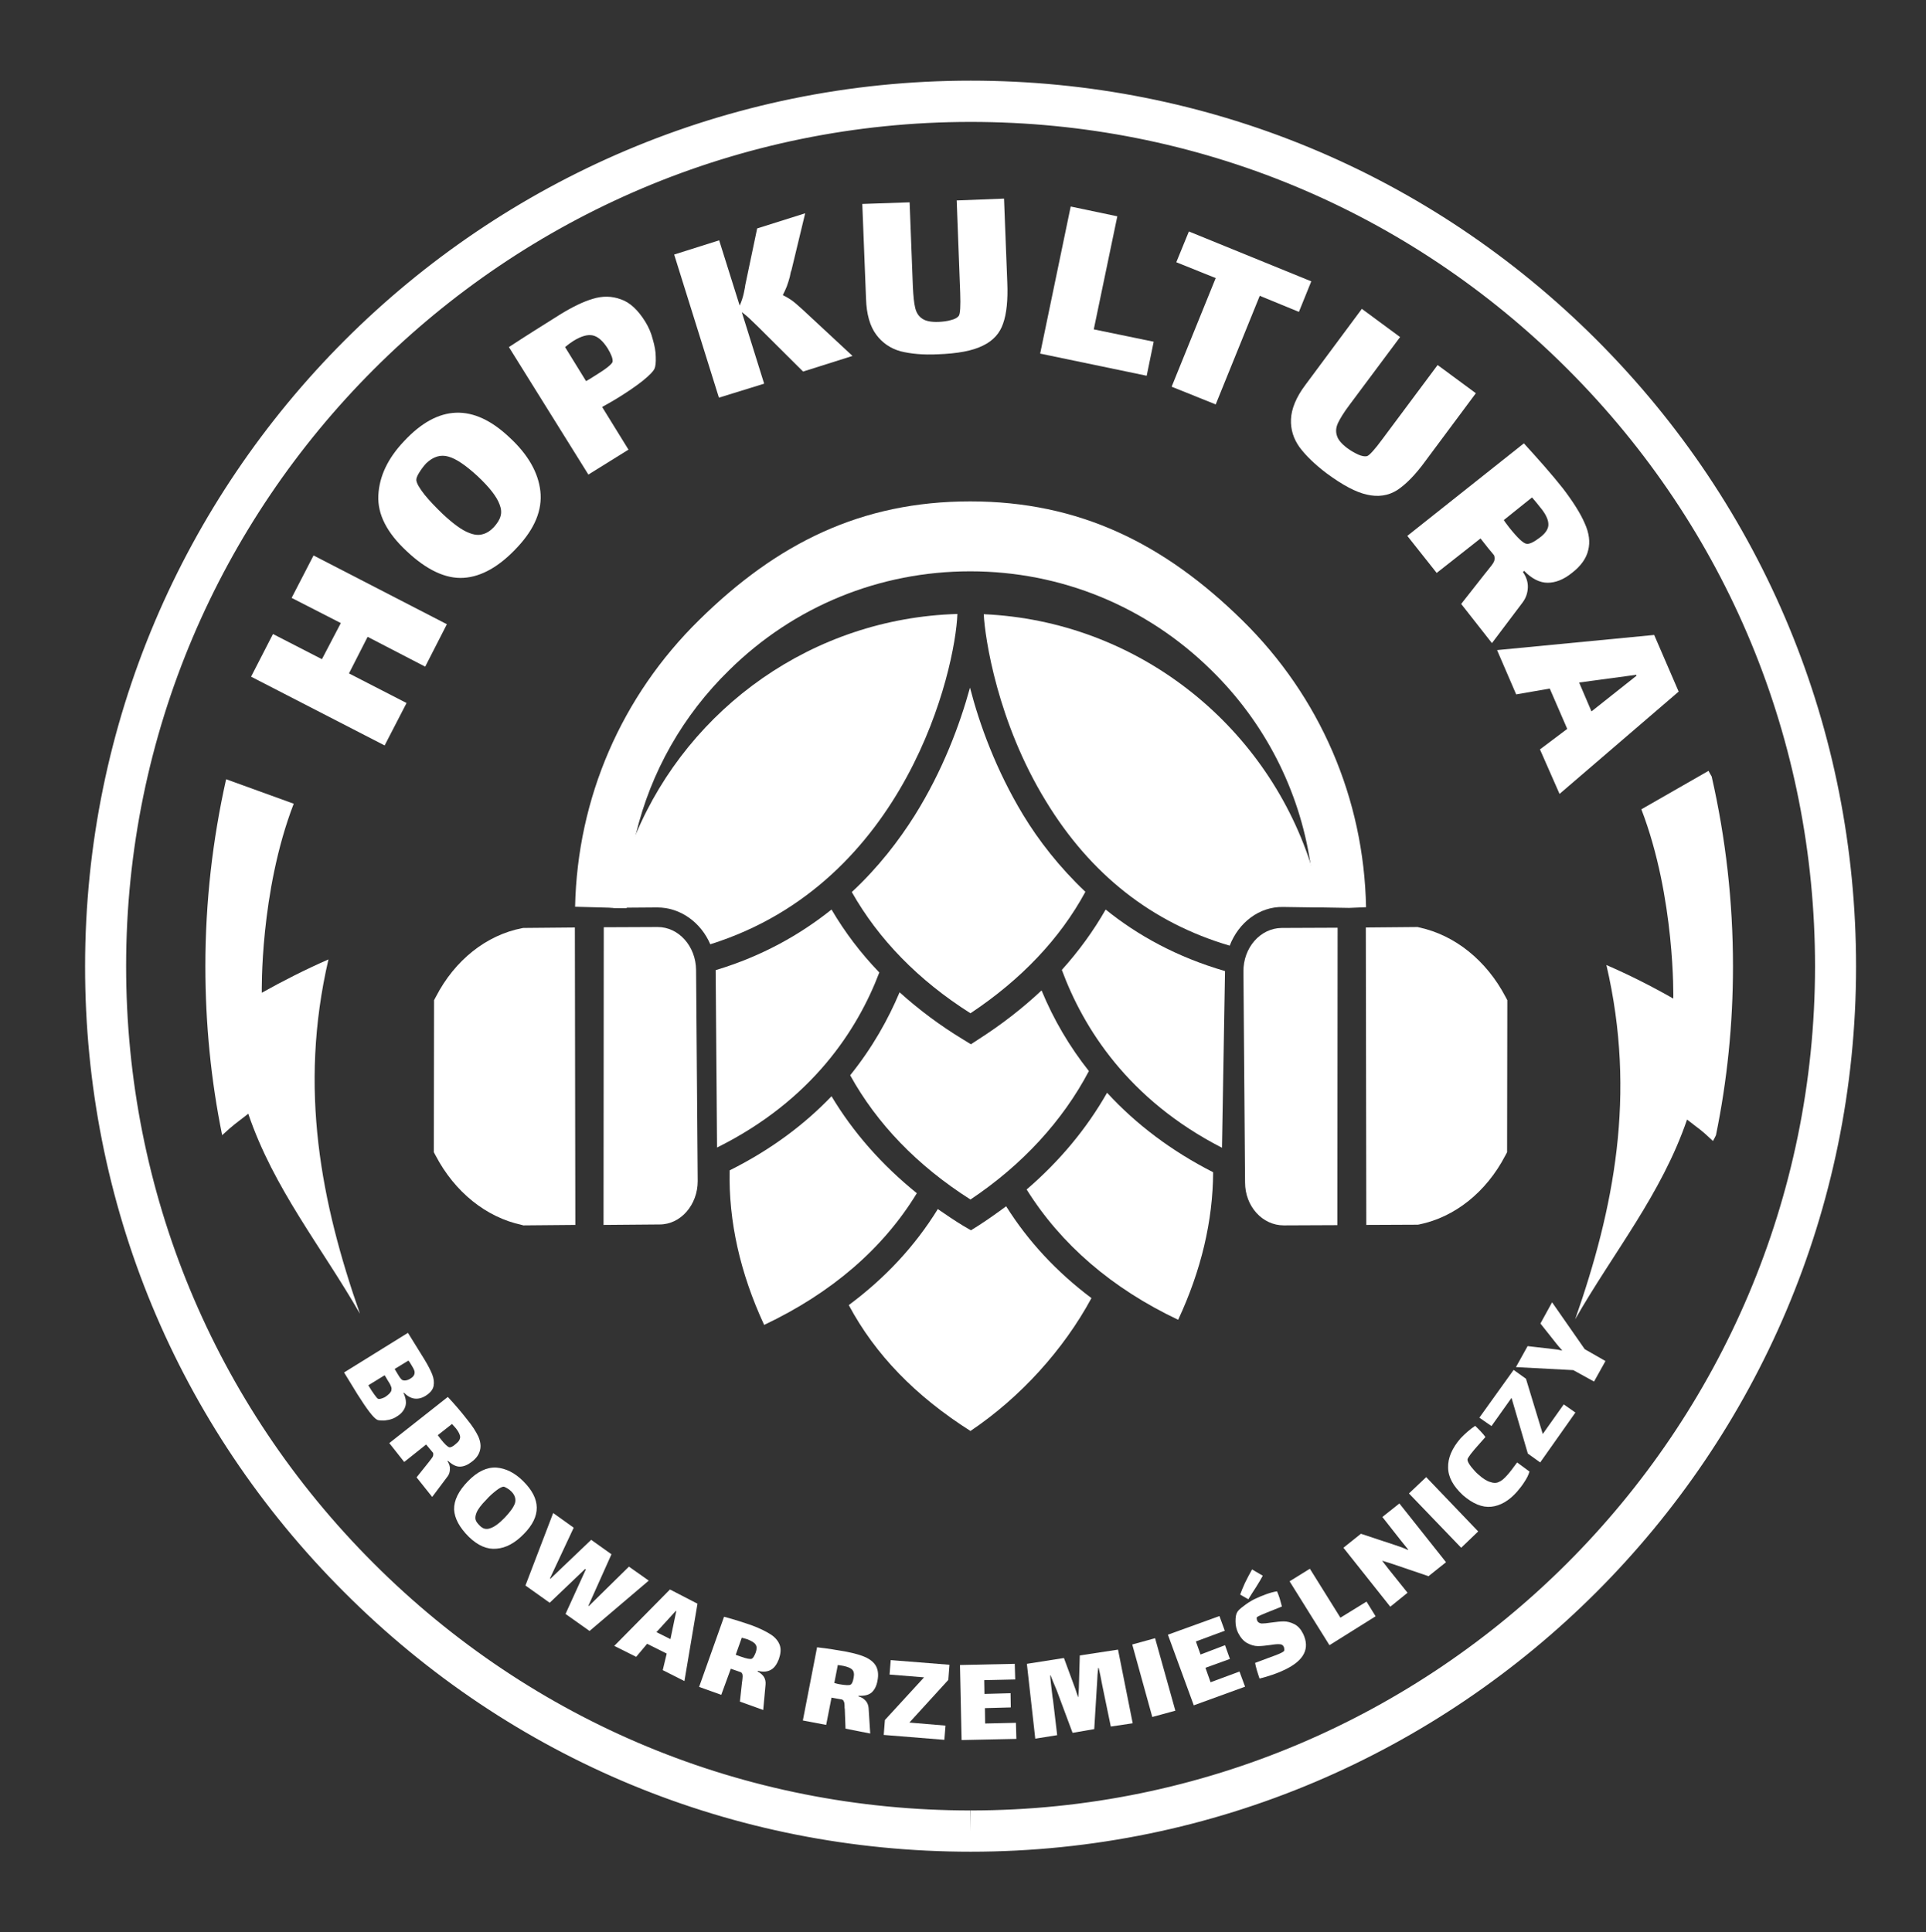 <?xml version="1.0" encoding="UTF-8"?>
<!DOCTYPE svg PUBLIC "-//W3C//DTD SVG 1.1//EN" "http://www.w3.org/Graphics/SVG/1.1/DTD/svg11.dtd">
<svg version="1.2" width="82.62mm" height="82.9mm" viewBox="0 0 8262 8290" preserveAspectRatio="xMidYMid" fill-rule="evenodd" stroke-width="28.222" stroke-linejoin="round" xmlns="http://www.w3.org/2000/svg" xmlns:ooo="http://xml.openoffice.org/svg/export" xmlns:xlink="http://www.w3.org/1999/xlink" xmlns:presentation="http://sun.com/xmlns/staroffice/presentation" xmlns:smil="http://www.w3.org/2001/SMIL20/" xmlns:anim="urn:oasis:names:tc:opendocument:xmlns:animation:1.0" xml:space="preserve">
 <rect x="0" y="0" width="8262" height="8290" fill="#333333" stroke="none"/>
 <defs class="ClipPathGroup">
  <clipPath id="presentation_clip_path" clipPathUnits="userSpaceOnUse">
   <rect x="0" y="0" width="8262" height="8290"/>
  </clipPath>
  <clipPath id="presentation_clip_path_shrink" clipPathUnits="userSpaceOnUse">
   <rect x="8" y="8" width="8246" height="8274"/>
  </clipPath>
 </defs>
 <defs class="TextShapeIndex">
  <g ooo:slide="id1" ooo:id-list="id3 id4 id5 id6 id7 id8 id9 id10 id11 id12 id13 id14 id15 id16 id17 id18 id19 id20 id21 id22 id23 id24 id25 id26 id27 id28 id29 id30 id31 id32 id33 id34 id35 id36 id37 id38 id39 id40 id41 id42 id43 id44 id45 id46 id47 id48 id49"/>
 </defs>
 <defs class="EmbeddedBulletChars">
  <g id="bullet-char-template-57356" transform="scale(0,-0)">
   <path d="M 580,1141 L 1163,571 580,0 -4,571 580,1141 Z"/>
  </g>
  <g id="bullet-char-template-57354" transform="scale(0,-0)">
   <path d="M 8,1128 L 1137,1128 1137,0 8,0 8,1128 Z"/>
  </g>
  <g id="bullet-char-template-10146" transform="scale(0,-0)">
   <path d="M 174,0 L 602,739 174,1481 1456,739 174,0 Z M 1358,739 L 309,1346 659,739 1358,739 Z"/>
  </g>
  <g id="bullet-char-template-10132" transform="scale(0,-0)">
   <path d="M 2015,739 L 1276,0 717,0 1260,543 174,543 174,936 1260,936 717,1481 1274,1481 2015,739 Z"/>
  </g>
  <g id="bullet-char-template-10007" transform="scale(0,-0)">
   <path d="M 0,-2 C -7,14 -16,27 -25,37 L 356,567 C 262,823 215,952 215,954 215,979 228,992 255,992 264,992 276,990 289,987 310,991 331,999 354,1012 L 381,999 492,748 772,1049 836,1024 860,1049 C 881,1039 901,1025 922,1006 886,937 835,863 770,784 769,783 710,716 594,584 L 774,223 C 774,196 753,168 711,139 L 727,119 C 717,90 699,76 672,76 641,76 570,178 457,381 L 164,-76 C 142,-110 111,-127 72,-127 30,-127 9,-110 8,-76 1,-67 -2,-52 -2,-32 -2,-23 -1,-13 0,-2 Z"/>
  </g>
  <g id="bullet-char-template-10004" transform="scale(0,-0)">
   <path d="M 285,-33 C 182,-33 111,30 74,156 52,228 41,333 41,471 41,549 55,616 82,672 116,743 169,778 240,778 293,778 328,747 346,684 L 369,508 C 377,444 397,411 428,410 L 1163,1116 C 1174,1127 1196,1133 1229,1133 1271,1133 1292,1118 1292,1087 L 1292,965 C 1292,929 1282,901 1262,881 L 442,47 C 390,-6 338,-33 285,-33 Z"/>
  </g>
  <g id="bullet-char-template-9679" transform="scale(0,-0)">
   <path d="M 813,0 C 632,0 489,54 383,161 276,268 223,411 223,592 223,773 276,916 383,1023 489,1130 632,1184 813,1184 992,1184 1136,1130 1245,1023 1353,916 1407,772 1407,592 1407,412 1353,268 1245,161 1136,54 992,0 813,0 Z"/>
  </g>
  <g id="bullet-char-template-8226" transform="scale(0,-0)">
   <path d="M 346,457 C 273,457 209,483 155,535 101,586 74,649 74,723 74,796 101,859 155,911 209,963 273,989 346,989 419,989 480,963 531,910 582,859 608,796 608,723 608,648 583,586 532,535 482,483 420,457 346,457 Z"/>
  </g>
  <g id="bullet-char-template-8211" transform="scale(0,-0)">
   <path d="M -4,459 L 1135,459 1135,606 -4,606 -4,459 Z"/>
  </g>
  <g id="bullet-char-template-61548" transform="scale(0,-0)">
   <path d="M 173,740 C 173,903 231,1043 346,1159 462,1274 601,1332 765,1332 928,1332 1067,1274 1183,1159 1299,1043 1357,903 1357,740 1357,577 1299,437 1183,322 1067,206 928,148 765,148 601,148 462,206 346,322 231,437 173,577 173,740 Z"/>
  </g>
 </defs>
 <defs class="TextEmbeddedBitmaps"/>
 <g>
  <g id="id2" class="Master_Slide">
   <g id="bg-id2" class="Background"/>
   <g id="bo-id2" class="BackgroundObjects"/>
  </g>
 </g>
 <g class="SlideGroup">
  <g>
   <g id="container-id1">
    <g id="id1" class="Slide" clip-path="url(#presentation_clip_path)">
     <g class="Page">
      <g class="com.sun.star.drawing.ClosedBezierShape">
       <g id="id3">
        <rect class="BoundingBox" stroke="none" fill="none" x="3070" y="3902" width="703" height="1022"/>
        <path fill="rgb(255,255,255)" stroke="none" d="M 3772,4172 C 3679,4417 3484,4720 3076,4923 L 3070,4162 C 3270,4102 3433,4009 3567,3902 3624,3999 3692,4089 3772,4172 Z"/>
       </g>
      </g>
      <g class="com.sun.star.drawing.ClosedBezierShape">
       <g id="id4">
        <rect class="BoundingBox" stroke="none" fill="none" x="3130" y="4703" width="805" height="983"/>
        <path fill="rgb(255,255,255)" stroke="none" d="M 3933,5119 C 3782,4997 3660,4858 3567,4703 3455,4820 3312,4930 3130,5021 3125,5239 3175,5462 3278,5684 3567,5547 3788,5357 3933,5119 Z"/>
       </g>
      </g>
      <g class="com.sun.star.drawing.ClosedBezierShape">
       <g id="id5">
        <rect class="BoundingBox" stroke="none" fill="none" x="3647" y="4249" width="1025" height="898"/>
        <path fill="rgb(255,255,255)" stroke="none" d="M 4165,4480 L 4134,4461 C 4033,4400 3941,4331 3859,4257 3811,4371 3743,4494 3647,4613 3762,4821 3935,5001 4163,5146 4385,4998 4559,4808 4671,4595 4588,4490 4520,4375 4468,4249 4387,4325 4296,4396 4194,4461 L 4165,4480 Z"/>
       </g>
      </g>
      <g class="com.sun.star.drawing.ClosedBezierShape">
       <g id="id6">
        <rect class="BoundingBox" stroke="none" fill="none" x="3653" y="2950" width="1004" height="1398"/>
        <path fill="rgb(255,255,255)" stroke="none" d="M 4389,3496 C 4273,3304 4202,3109 4161,2950 4117,3110 4044,3306 3924,3498 3856,3606 3768,3721 3654,3827 3769,4030 3939,4205 4163,4347 4381,4202 4547,4027 4656,3826 4544,3720 4455,3605 4389,3496 Z"/>
       </g>
      </g>
      <g class="com.sun.star.drawing.ClosedBezierShape">
       <g id="id7">
        <rect class="BoundingBox" stroke="none" fill="none" x="2632" y="2634" width="1476" height="1418"/>
        <path fill="rgb(255,255,255)" stroke="none" d="M 4107,2634 C 4098,2872 3891,3786 3047,4051 3007,3958 2920,3893 2819,3893 L 2687,3894 2687,3896 2632,3895 2632,3894 C 2653,3784 2685,3678 2728,3578 2957,3036 3487,2652 4107,2634 Z"/>
       </g>
      </g>
      <g class="com.sun.star.drawing.ClosedBezierShape">
       <g id="id8">
        <rect class="BoundingBox" stroke="none" fill="none" x="4219" y="2635" width="1452" height="1423"/>
        <path fill="rgb(255,255,255)" stroke="none" d="M 5670,3893 L 5637,3893 5504,3891 C 5402,3889 5313,3958 5275,4057 4942,3959 4678,3752 4486,3436 4279,3098 4225,2738 4220,2635 4874,2664 5425,3103 5621,3702 L 5621,3703 C 5641,3764 5658,3828 5670,3893 Z"/>
       </g>
      </g>
      <g class="com.sun.star.drawing.ClosedBezierShape">
       <g id="id9">
        <rect class="BoundingBox" stroke="none" fill="none" x="3640" y="5175" width="1043" height="965"/>
        <path fill="rgb(255,255,255)" stroke="none" d="M 4163,6139 C 4377,5995 4562,5791 4682,5569 4533,5457 4411,5326 4316,5175 4277,5204 4236,5233 4194,5260 L 4165,5278 4134,5260 C 4096,5237 4059,5212 4023,5187 3925,5346 3797,5483 3641,5599 3755,5812 3927,5989 4163,6139 Z"/>
       </g>
      </g>
      <g class="com.sun.star.drawing.ClosedBezierShape">
       <g id="id10">
        <rect class="BoundingBox" stroke="none" fill="none" x="4555" y="3902" width="701" height="1023"/>
        <path fill="rgb(255,255,255)" stroke="none" d="M 5255,4166 L 5242,4924 C 4840,4718 4647,4410 4555,4161 4628,4080 4691,3993 4743,3902 4879,4012 5048,4106 5255,4166 Z"/>
       </g>
      </g>
      <g class="com.sun.star.drawing.ClosedBezierShape">
       <g id="id11">
        <rect class="BoundingBox" stroke="none" fill="none" x="4404" y="4688" width="801" height="975"/>
        <path fill="rgb(255,255,255)" stroke="none" d="M 5204,5029 C 5027,4939 4874,4824 4749,4688 4662,4841 4546,4981 4404,5103 4551,5338 4769,5527 5054,5662 5153,5450 5203,5237 5204,5029 Z"/>
       </g>
      </g>
      <g class="com.sun.star.drawing.ClosedBezierShape">
       <g id="id12">
        <rect class="BoundingBox" stroke="none" fill="none" x="1861" y="3979" width="608" height="1279"/>
        <path fill="rgb(255,255,255)" stroke="none" d="M 2468,5255 L 2245,5257 2238,5255 C 2085,5222 1951,5114 1869,4958 L 1861,4943 1862,4291 1870,4276 C 1951,4119 2086,4012 2239,3982 L 2245,3981 2466,3979 2468,5255 Z"/>
       </g>
      </g>
      <g class="com.sun.star.drawing.PolyPolygonShape">
       <g id="id13">
        <rect class="BoundingBox" stroke="none" fill="none" x="2611" y="3892" width="78" height="5"/>
        <path fill="rgb(255,255,255)" stroke="none" d="M 2688,3893 L 2688,3896 2633,3894 2612,3893 2633,3893 2688,3893 Z"/>
       </g>
      </g>
      <g class="com.sun.star.drawing.ClosedBezierShape">
       <g id="id14">
        <rect class="BoundingBox" stroke="none" fill="none" x="2589" y="3977" width="405" height="1279"/>
        <path fill="rgb(255,255,255)" stroke="none" d="M 2986,4161 C 2985,4060 2912,3977 2821,3977 L 2590,3978 2589,5255 2830,5253 C 2920,5253 2993,5169 2993,5067 L 2986,4161 Z"/>
       </g>
      </g>
      <g class="com.sun.star.drawing.ClosedBezierShape">
       <g id="id15">
        <rect class="BoundingBox" stroke="none" fill="none" x="2466" y="2150" width="3395" height="1747"/>
        <path fill="rgb(255,255,255)" stroke="none" d="M 5860,3892 L 5787,3895 5670,3893 5637,3893 C 5636,3828 5630,3765 5621,3703 L 5621,3702 C 5573,3389 5426,3100 5196,2875 4918,2601 4551,2451 4162,2451 3773,2451 3406,2601 3129,2874 2929,3069 2792,3312 2728,3578 2703,3680 2689,3786 2687,3894 L 2687,3896 2632,3895 2612,3894 2467,3890 C 2477,3423 2666,2987 2999,2660 3333,2331 3694,2151 4162,2151 4630,2151 4994,2332 5329,2661 5662,2988 5851,3425 5860,3892 Z"/>
       </g>
      </g>
      <g class="com.sun.star.drawing.ClosedBezierShape">
       <g id="id16">
        <rect class="BoundingBox" stroke="none" fill="none" x="5859" y="3977" width="608" height="1279"/>
        <path fill="rgb(255,255,255)" stroke="none" d="M 5859,3979 L 6081,3977 6089,3979 C 6241,4012 6376,4120 6458,4276 L 6466,4291 6465,4943 6457,4958 C 6375,5115 6240,5222 6088,5253 L 6082,5254 5861,5255 5859,3979 Z"/>
       </g>
      </g>
      <g class="com.sun.star.drawing.ClosedBezierShape">
       <g id="id17">
        <rect class="BoundingBox" stroke="none" fill="none" x="5334" y="3980" width="406" height="1278"/>
        <path fill="rgb(255,255,255)" stroke="none" d="M 5341,5073 C 5341,5175 5415,5257 5507,5257 L 5737,5256 5738,3980 5498,3981 C 5406,3982 5333,4066 5334,4168 L 5341,5073 Z"/>
       </g>
      </g>
      <g class="com.sun.star.drawing.ClosedBezierShape">
       <g id="id18">
        <rect class="BoundingBox" stroke="none" fill="none" x="365" y="346" width="7599" height="7599"/>
        <path fill="rgb(255,255,255)" stroke="none" d="M 4164,7944 L 4164,7767 C 6161,7767 7785,6143 7786,4146 7786,3178 7409,2268 6725,1584 6041,900 5132,523 4164,523 2166,523 541,2147 541,4145 541,5113 918,6022 1602,6706 2286,7390 3195,7767 4163,7767 L 4164,7856 4164,7944 C 3148,7944 2194,7549 1477,6831 759,6114 364,5160 365,4145 365,2050 2069,346 4164,346 5179,346 6133,742 6850,1459 7567,2177 7962,3131 7962,4146 7962,6240 6258,7944 4164,7944 Z"/>
       </g>
      </g>
      <g class="com.sun.star.drawing.PolyPolygonShape">
       <g id="id19">
        <rect class="BoundingBox" stroke="none" fill="none" x="1077" y="2383" width="842" height="817"/>
        <path fill="rgb(255,255,255)" stroke="none" d="M 1077,2903 L 1171,2720 1381,2828 1462,2673 1251,2565 1345,2383 1917,2678 1824,2860 1577,2732 1497,2889 1744,3016 1650,3198 1077,2903 Z"/>
       </g>
      </g>
      <g class="com.sun.star.drawing.ClosedBezierShape">
       <g id="id20">
        <rect class="BoundingBox" stroke="none" fill="none" x="1623" y="1769" width="698" height="711"/>
        <path fill="rgb(255,255,255)" stroke="none" d="M 2147,2215 C 2152,2199 2150,2182 2143,2164 2131,2131 2100,2091 2049,2043 1999,1997 1957,1968 1924,1959 1890,1949 1858,1959 1828,1988 1817,2000 1807,2013 1798,2028 1789,2042 1785,2054 1786,2061 1788,2075 1800,2095 1821,2122 1843,2149 1869,2176 1898,2204 1944,2247 1982,2275 2012,2286 2034,2295 2053,2297 2070,2292 2087,2288 2104,2277 2119,2261 2133,2245 2143,2230 2147,2215 Z M 1989,2479 C 1912,2484 1830,2445 1745,2365 1660,2286 1619,2207 1623,2125 1627,2044 1663,1967 1733,1893 1880,1735 2031,1730 2186,1877 2265,1950 2309,2027 2318,2107 2327,2188 2294,2268 2219,2348 2143,2430 2066,2474 1989,2479 Z"/>
       </g>
      </g>
      <g class="com.sun.star.drawing.ClosedBezierShape">
       <g id="id21">
        <rect class="BoundingBox" stroke="none" fill="none" x="2183" y="1273" width="632" height="765"/>
        <path fill="rgb(255,255,255)" stroke="none" d="M 2607,1495 C 2586,1462 2565,1444 2543,1439 2521,1434 2493,1442 2459,1463 2448,1470 2436,1479 2424,1489 L 2514,1635 C 2521,1631 2534,1624 2552,1612 2601,1582 2627,1561 2628,1551 2629,1538 2622,1520 2607,1495 Z M 2543,1282 C 2585,1269 2625,1270 2663,1284 2702,1297 2737,1330 2768,1380 2782,1403 2793,1427 2800,1455 2808,1482 2813,1508 2813,1531 2814,1555 2812,1571 2808,1581 2803,1593 2786,1610 2758,1633 2729,1656 2694,1680 2652,1706 2638,1715 2615,1728 2583,1746 L 2696,1929 2524,2036 2183,1489 C 2250,1445 2323,1399 2403,1349 2455,1317 2502,1294 2543,1282 Z"/>
       </g>
      </g>
      <g class="com.sun.star.drawing.ClosedBezierShape">
       <g id="id22">
        <rect class="BoundingBox" stroke="none" fill="none" x="2892" y="915" width="766" height="793"/>
        <path fill="rgb(255,255,255)" stroke="none" d="M 3657,1527 L 3445,1594 3252,1402 C 3249,1399 3240,1390 3226,1377 3212,1363 3197,1350 3182,1339 L 3278,1646 3084,1706 2892,1092 3085,1031 3173,1311 C 3181,1293 3187,1275 3191,1256 3195,1237 3197,1226 3197,1223 L 3248,980 3454,915 3395,1160 C 3393,1163 3391,1172 3388,1188 3384,1202 3380,1216 3375,1229 3370,1242 3364,1254 3358,1266 3374,1274 3389,1283 3401,1292 3413,1301 3427,1314 3445,1330 L 3657,1527 Z"/>
       </g>
      </g>
      <g class="com.sun.star.drawing.ClosedBezierShape">
       <g id="id23">
        <rect class="BoundingBox" stroke="none" fill="none" x="3699" y="852" width="624" height="670"/>
        <path fill="rgb(255,255,255)" stroke="none" d="M 4307,852 L 4321,1213 C 4324,1287 4318,1346 4303,1388 4289,1430 4260,1462 4216,1483 4172,1505 4108,1517 4022,1520 3960,1523 3907,1518 3863,1507 3820,1495 3785,1471 3759,1436 3732,1400 3717,1348 3715,1281 L 3699,875 3902,868 3916,1231 C 3918,1271 3921,1301 3926,1321 3931,1342 3941,1357 3956,1367 3972,1378 3995,1382 4026,1381 4046,1380 4063,1378 4080,1373 4096,1369 4107,1363 4113,1355 4119,1346 4121,1313 4119,1257 L 4104,860 4307,852 Z"/>
       </g>
      </g>
      <g class="com.sun.star.drawing.PolyPolygonShape">
       <g id="id24">
        <rect class="BoundingBox" stroke="none" fill="none" x="4462" y="886" width="488" height="727"/>
        <path fill="rgb(255,255,255)" stroke="none" d="M 4593,886 L 4793,928 4692,1413 4949,1466 4919,1612 4462,1517 4593,886 Z"/>
       </g>
      </g>
      <g class="com.sun.star.drawing.PolyPolygonShape">
       <g id="id25">
        <rect class="BoundingBox" stroke="none" fill="none" x="5026" y="993" width="601" height="743"/>
        <path fill="rgb(255,255,255)" stroke="none" d="M 5215,1735 L 5026,1659 5215,1193 5046,1125 5100,993 5625,1207 5572,1338 5404,1269 5215,1735 Z"/>
       </g>
      </g>
      <g class="com.sun.star.drawing.ClosedBezierShape">
       <g id="id26">
        <rect class="BoundingBox" stroke="none" fill="none" x="5538" y="1325" width="795" height="804"/>
        <path fill="rgb(255,255,255)" stroke="none" d="M 6331,1687 L 6116,1976 C 6072,2037 6030,2079 5993,2103 5955,2127 5911,2133 5864,2122 5817,2112 5759,2081 5690,2030 5640,1992 5602,1955 5575,1919 5549,1883 5536,1843 5538,1798 5540,1754 5560,1704 5600,1651 L 5842,1325 6006,1446 5789,1737 C 5765,1769 5749,1795 5740,1814 5731,1833 5729,1851 5735,1869 5740,1887 5756,1905 5780,1923 5795,1934 5811,1943 5826,1950 5842,1957 5854,1959 5864,1957 5874,1954 5897,1929 5930,1884 L 6167,1566 6331,1687 Z"/>
       </g>
      </g>
      <g class="com.sun.star.drawing.ClosedBezierShape">
       <g id="id27">
        <rect class="BoundingBox" stroke="none" fill="none" x="6037" y="1902" width="782" height="858"/>
        <path fill="rgb(255,255,255)" stroke="none" d="M 6474,2263 C 6510,2308 6535,2332 6549,2333 6561,2335 6581,2325 6607,2305 6632,2286 6644,2266 6642,2246 6641,2227 6629,2202 6605,2174 6600,2167 6589,2154 6572,2134 L 6451,2231 C 6454,2237 6462,2247 6474,2263 Z M 6400,2759 L 6268,2591 6371,2460 C 6375,2455 6382,2447 6391,2435 6401,2423 6407,2414 6410,2406 6412,2398 6412,2390 6409,2382 6395,2366 6376,2342 6351,2310 L 6163,2458 6037,2299 6537,1902 C 6599,1970 6656,2034 6705,2096 6749,2154 6780,2203 6798,2245 6817,2287 6822,2325 6813,2360 6805,2395 6782,2428 6743,2458 6707,2487 6672,2500 6639,2500 6605,2500 6571,2483 6538,2449 L 6533,2454 C 6548,2476 6555,2498 6554,2521 6553,2544 6546,2565 6532,2584 L 6400,2759 Z"/>
       </g>
      </g>
      <g class="com.sun.star.drawing.PolyPolygonShape">
       <g id="id28">
        <rect class="BoundingBox" stroke="none" fill="none" x="6422" y="2724" width="780" height="683"/>
        <path fill="rgb(255,255,255)" stroke="none" d="M 7019,2895 L 6774,2928 6827,3052 7020,2899 7019,2895 Z M 6723,3127 L 6648,2954 6504,2979 6422,2789 7096,2724 7201,2967 6690,3406 6606,3215 6723,3127 Z"/>
       </g>
      </g>
      <g class="com.sun.star.drawing.ClosedBezierShape">
       <g id="id29">
        <rect class="BoundingBox" stroke="none" fill="none" x="1476" y="5718" width="387" height="378"/>
        <path fill="rgb(255,255,255)" stroke="none" d="M 1777,5879 C 1775,5874 1772,5867 1766,5858 1760,5848 1756,5841 1752,5837 L 1693,5873 1696,5878 C 1697,5880 1701,5886 1708,5898 1715,5910 1721,5917 1725,5920 1729,5922 1734,5923 1741,5922 1748,5921 1755,5918 1761,5914 1771,5908 1776,5902 1778,5894 1779,5889 1779,5884 1777,5879 Z M 1636,6000 C 1642,5998 1648,5996 1654,5992 1660,5988 1666,5983 1671,5978 1676,5972 1679,5968 1679,5963 1680,5958 1680,5953 1677,5947 1675,5941 1670,5932 1662,5920 1658,5912 1653,5905 1650,5900 L 1580,5943 C 1589,5958 1597,5971 1606,5983 1614,5994 1619,6000 1622,6001 1625,6002 1630,6002 1636,6000 Z M 1738,6036 C 1732,6053 1719,6067 1702,6077 1692,6084 1681,6088 1669,6091 1658,6093 1647,6095 1638,6094 1629,6094 1622,6093 1618,6091 1602,6083 1574,6046 1533,5981 L 1476,5888 1750,5718 1820,5831 C 1836,5857 1847,5879 1854,5896 1861,5914 1863,5930 1860,5946 1857,5962 1845,5976 1826,5988 1810,5998 1794,6002 1778,6000 1763,5998 1748,5990 1733,5975 L 1731,5976 C 1742,6000 1744,6020 1738,6036 Z"/>
       </g>
      </g>
      <g class="com.sun.star.drawing.ClosedBezierShape">
       <g id="id30">
        <rect class="BoundingBox" stroke="none" fill="none" x="1670" y="5993" width="393" height="430"/>
        <path fill="rgb(255,255,255)" stroke="none" d="M 1890,6173 C 1908,6196 1921,6208 1928,6209 1934,6210 1944,6205 1956,6194 1969,6184 1974,6174 1974,6164 1973,6154 1967,6142 1956,6128 1953,6125 1947,6118 1939,6109 L 1878,6157 C 1880,6160 1884,6165 1890,6173 Z M 1854,6422 L 1787,6338 1839,6273 C 1841,6270 1844,6266 1849,6260 1854,6254 1857,6249 1858,6245 1859,6241 1859,6237 1858,6233 1851,6225 1841,6213 1828,6197 L 1734,6272 1670,6191 1921,5993 C 1952,6026 1980,6059 2004,6090 2027,6118 2042,6142 2052,6163 2061,6184 2064,6204 2059,6222 2055,6239 2044,6256 2024,6271 2006,6285 1989,6292 1972,6292 1956,6292 1939,6283 1922,6267 L 1920,6269 C 1927,6280 1931,6291 1930,6303 1930,6314 1927,6325 1920,6334 L 1854,6422 Z"/>
       </g>
      </g>
      <g class="com.sun.star.drawing.ClosedBezierShape">
       <g id="id31">
        <rect class="BoundingBox" stroke="none" fill="none" x="1948" y="6295" width="356" height="351"/>
        <path fill="rgb(255,255,255)" stroke="none" d="M 2078,6558 C 2086,6560 2094,6560 2104,6556 2120,6551 2141,6536 2165,6511 2189,6486 2203,6466 2209,6449 2214,6432 2209,6415 2195,6400 2189,6394 2183,6389 2176,6385 2168,6380 2163,6378 2159,6378 2152,6379 2142,6384 2128,6395 2114,6406 2100,6418 2086,6434 2064,6456 2050,6475 2044,6490 2040,6500 2038,6510 2040,6519 2042,6527 2048,6535 2056,6543 2063,6551 2071,6556 2078,6558 Z M 1948,6476 C 1947,6437 1967,6396 2008,6354 2048,6313 2088,6294 2129,6296 2169,6299 2208,6318 2244,6354 2321,6430 2322,6505 2247,6581 2209,6620 2170,6641 2130,6644 2090,6648 2050,6631 2011,6593 1971,6553 1950,6514 1948,6476 Z"/>
       </g>
      </g>
      <g class="com.sun.star.drawing.PolyPolygonShape">
       <g id="id32">
        <rect class="BoundingBox" stroke="none" fill="none" x="2254" y="6491" width="530" height="507"/>
        <path fill="rgb(255,255,255)" stroke="none" d="M 2358,6876 L 2254,6802 2373,6491 2461,6554 2359,6772 2361,6773 2536,6606 2623,6668 2524,6889 2526,6890 2698,6721 2783,6781 2529,6997 2426,6924 2513,6733 2510,6731 2358,6876 Z"/>
       </g>
      </g>
      <g class="com.sun.star.drawing.PolyPolygonShape">
       <g id="id33">
        <rect class="BoundingBox" stroke="none" fill="none" x="2635" y="6819" width="358" height="394"/>
        <path fill="rgb(255,255,255)" stroke="none" d="M 2899,6911 L 2816,7002 2876,7032 2901,6912 2899,6911 Z M 2860,7094 L 2776,7052 2729,7108 2635,7061 2874,6819 2992,6880 2936,7212 2843,7165 2860,7094 Z"/>
       </g>
      </g>
      <g class="com.sun.star.drawing.ClosedBezierShape">
       <g id="id34">
        <rect class="BoundingBox" stroke="none" fill="none" x="2999" y="6936" width="351" height="401"/>
        <path fill="rgb(255,255,255)" stroke="none" d="M 3175,7106 C 3202,7116 3219,7119 3225,7116 3231,7113 3236,7104 3242,7089 3247,7074 3247,7063 3241,7055 3236,7047 3224,7040 3207,7033 3203,7032 3195,7029 3182,7026 L 3156,7099 C 3159,7100 3165,7103 3175,7106 Z M 3274,7336 L 3174,7300 3183,7217 C 3184,7214 3184,7209 3185,7201 3186,7194 3186,7188 3185,7184 3184,7180 3182,7176 3178,7174 3168,7171 3154,7165 3135,7159 L 3094,7271 2999,7237 3106,6936 C 3151,6948 3191,6961 3228,6974 3262,6987 3288,7000 3308,7013 3327,7026 3339,7041 3345,7058 3351,7075 3349,7095 3341,7118 3333,7139 3322,7155 3308,7163 3293,7172 3274,7174 3251,7168 L 3250,7171 C 3262,7177 3271,7185 3277,7194 3283,7204 3285,7215 3284,7227 L 3274,7336 Z"/>
       </g>
      </g>
      <g class="com.sun.star.drawing.ClosedBezierShape">
       <g id="id35">
        <rect class="BoundingBox" stroke="none" fill="none" x="3444" y="7067" width="324" height="371"/>
        <path fill="rgb(255,255,255)" stroke="none" d="M 3598,7225 C 3627,7230 3644,7231 3649,7227 3655,7224 3659,7214 3662,7197 3665,7182 3663,7170 3656,7163 3649,7156 3637,7151 3619,7147 3615,7146 3606,7145 3594,7143 L 3579,7220 C 3582,7221 3589,7223 3598,7225 Z M 3733,7437 L 3627,7416 3624,7333 C 3623,7330 3623,7325 3623,7317 3623,7310 3622,7304 3620,7300 3619,7296 3616,7293 3612,7291 3602,7289 3587,7287 3567,7283 L 3544,7400 3444,7381 3505,7067 C 3550,7072 3592,7079 3631,7086 3666,7093 3695,7101 3716,7111 3736,7121 3751,7134 3759,7150 3767,7166 3769,7187 3764,7211 3760,7234 3751,7250 3739,7261 3726,7272 3708,7276 3683,7275 L 3683,7278 C 3696,7281 3706,7288 3714,7297 3721,7305 3725,7316 3726,7327 L 3733,7437 Z"/>
       </g>
      </g>
      <g class="com.sun.star.drawing.PolyPolygonShape">
       <g id="id36">
        <rect class="BoundingBox" stroke="none" fill="none" x="3790" y="7122" width="284" height="343"/>
        <path fill="rgb(255,255,255)" stroke="none" d="M 4056,7403 L 4051,7464 3791,7443 3796,7379 3964,7196 3816,7184 3821,7122 4073,7142 4068,7207 3901,7390 4056,7403 Z"/>
       </g>
      </g>
      <g class="com.sun.star.drawing.PolyPolygonShape">
       <g id="id37">
        <rect class="BoundingBox" stroke="none" fill="none" x="4118" y="7138" width="243" height="328"/>
        <path fill="rgb(255,255,255)" stroke="none" d="M 4118,7143 L 4353,7138 4355,7205 4222,7208 4223,7267 4335,7264 4336,7325 4225,7328 4226,7394 4358,7391 4360,7460 4125,7465 4118,7143 Z"/>
       </g>
      </g>
      <g class="com.sun.star.drawing.ClosedBezierShape">
       <g id="id38">
        <rect class="BoundingBox" stroke="none" fill="none" x="4405" y="7077" width="455" height="383"/>
        <path fill="rgb(255,255,255)" stroke="none" d="M 4859,7393 L 4765,7407 4729,7233 C 4723,7199 4717,7173 4713,7155 L 4711,7156 C 4709,7170 4707,7193 4706,7224 L 4705,7238 4694,7418 4601,7434 4544,7281 4534,7254 C 4520,7221 4511,7199 4507,7188 L 4505,7188 C 4506,7207 4510,7237 4515,7280 4515,7282 4516,7286 4517,7292 L 4535,7444 4441,7459 4405,7138 4564,7113 4613,7246 4625,7282 C 4627,7270 4627,7256 4628,7242 L 4632,7102 4796,7077 4859,7393 Z"/>
       </g>
      </g>
      <g class="com.sun.star.drawing.PolyPolygonShape">
       <g id="id39">
        <rect class="BoundingBox" stroke="none" fill="none" x="4857" y="7028" width="186" height="339"/>
        <path fill="rgb(255,255,255)" stroke="none" d="M 4857,7055 L 4955,7028 5042,7339 4943,7366 4857,7055 Z"/>
       </g>
      </g>
      <g class="com.sun.star.drawing.PolyPolygonShape">
       <g id="id40">
        <rect class="BoundingBox" stroke="none" fill="none" x="5010" y="6933" width="332" height="384"/>
        <path fill="rgb(255,255,255)" stroke="none" d="M 5010,7013 L 5231,6933 5254,6996 5130,7042 5150,7098 5255,7058 5276,7117 5171,7155 5193,7217 5317,7171 5341,7236 5121,7316 5010,7013 Z"/>
       </g>
      </g>
      <g class="com.sun.star.drawing.ClosedBezierShape">
       <g id="id41">
        <rect class="BoundingBox" stroke="none" fill="none" x="5300" y="6733" width="304" height="470"/>
        <path fill="rgb(255,255,255)" stroke="none" d="M 5340,6792 C 5350,6772 5360,6752 5371,6733 L 5417,6760 C 5410,6773 5400,6790 5388,6809 5375,6829 5364,6846 5355,6861 L 5320,6841 C 5324,6829 5331,6812 5340,6792 Z M 5412,6965 C 5421,6965 5435,6964 5453,6961 5474,6958 5493,6956 5507,6956 5522,6956 5537,6960 5553,6968 5568,6976 5580,6989 5590,7009 5620,7072 5595,7123 5512,7163 5498,7170 5481,7177 5461,7184 5440,7191 5421,7197 5403,7201 5400,7193 5397,7182 5392,7167 5388,7153 5385,7141 5384,7134 5396,7129 5415,7123 5440,7113 5465,7104 5484,7097 5496,7091 5503,7087 5507,7085 5508,7083 5509,7081 5510,7078 5509,7074 5509,7070 5508,7067 5507,7065 5504,7058 5498,7054 5490,7054 5482,7053 5469,7054 5451,7057 5429,7060 5411,7062 5396,7062 5381,7062 5365,7057 5350,7049 5334,7040 5322,7026 5311,7005 5304,6990 5300,6974 5300,6956 5300,6938 5302,6925 5307,6917 5310,6910 5320,6901 5335,6890 5350,6878 5365,6869 5380,6861 5418,6843 5451,6831 5478,6827 5481,6834 5485,6843 5489,6856 5493,6869 5496,6881 5499,6892 L 5487,6897 C 5441,6915 5412,6927 5400,6933 5395,6936 5392,6937 5392,6938 5391,6939 5390,6941 5391,6944 5391,6947 5392,6950 5393,6953 5396,6960 5403,6964 5412,6965 Z"/>
       </g>
      </g>
      <g class="com.sun.star.drawing.PolyPolygonShape">
       <g id="id42">
        <rect class="BoundingBox" stroke="none" fill="none" x="5532" y="6730" width="370" height="329"/>
        <path fill="rgb(255,255,255)" stroke="none" d="M 5532,6784 L 5619,6730 5750,6940 5862,6871 5901,6934 5703,7058 5532,6784 Z"/>
       </g>
      </g>
      <g class="com.sun.star.drawing.ClosedBezierShape">
       <g id="id43">
        <rect class="BoundingBox" stroke="none" fill="none" x="5763" y="6449" width="441" height="445"/>
        <path fill="rgb(255,255,255)" stroke="none" d="M 5957,6732 L 6038,6833 5964,6893 5763,6640 5838,6580 5986,6629 C 6008,6636 6026,6643 6039,6649 L 6041,6648 6007,6606 5930,6508 6003,6450 6203,6702 6128,6762 5975,6710 5931,6696 5930,6697 5957,6732 Z"/>
       </g>
      </g>
      <g class="com.sun.star.drawing.PolyPolygonShape">
       <g id="id44">
        <rect class="BoundingBox" stroke="none" fill="none" x="6044" y="6337" width="298" height="304"/>
        <path fill="rgb(255,255,255)" stroke="none" d="M 6044,6407 L 6118,6337 6341,6570 6268,6640 6044,6407 Z"/>
       </g>
      </g>
      <g class="com.sun.star.drawing.ClosedBezierShape">
       <g id="id45">
        <rect class="BoundingBox" stroke="none" fill="none" x="6211" y="6117" width="352" height="349"/>
        <path fill="rgb(255,255,255)" stroke="none" d="M 6561,6313 C 6557,6328 6549,6343 6539,6358 6529,6374 6518,6387 6508,6399 6474,6438 6436,6460 6397,6464 6358,6468 6318,6451 6276,6415 6234,6376 6212,6337 6212,6295 6211,6254 6229,6213 6265,6171 6283,6152 6304,6133 6328,6117 6334,6122 6341,6130 6352,6141 6362,6152 6369,6160 6372,6165 L 6349,6191 C 6331,6211 6318,6226 6309,6238 6300,6250 6295,6258 6295,6262 6295,6269 6301,6280 6311,6293 6321,6305 6331,6317 6342,6326 6361,6343 6378,6354 6393,6358 6407,6363 6419,6363 6429,6358 6440,6354 6452,6344 6466,6328 6478,6315 6491,6297 6508,6274 L 6561,6313 Z"/>
       </g>
      </g>
      <g class="com.sun.star.drawing.PolyPolygonShape">
       <g id="id46">
        <rect class="BoundingBox" stroke="none" fill="none" x="6346" y="5876" width="413" height="399"/>
        <path fill="rgb(255,255,255)" stroke="none" d="M 6708,6025 L 6758,6060 6607,6274 6554,6236 6484,5997 6398,6118 6346,6082 6493,5877 6546,5915 6618,6152 6708,6025 Z"/>
       </g>
      </g>
      <g class="com.sun.star.drawing.ClosedBezierShape">
       <g id="id47">
        <rect class="BoundingBox" stroke="none" fill="none" x="6503" y="5587" width="385" height="341"/>
        <path fill="rgb(255,255,255)" stroke="none" d="M 6798,5788 L 6887,5839 6838,5927 6749,5878 6503,5865 6553,5775 6666,5788 C 6677,5789 6689,5791 6701,5794 L 6701,5793 C 6692,5783 6684,5774 6677,5765 L 6608,5678 6658,5587 6798,5788 Z"/>
       </g>
      </g>
      <g class="com.sun.star.drawing.ClosedBezierShape">
       <g id="id48">
        <rect class="BoundingBox" stroke="none" fill="none" x="881" y="3343" width="664" height="2294"/>
        <path fill="rgb(255,255,255)" stroke="none" d="M 1544,5636 C 1378,5347 1174,5099 1065,4778 1004,4826 1010,4818 953,4870 905,4634 881,4392 881,4145 881,3870 912,3602 970,3343 L 1260,3448 C 1114,3827 1123,4259 1123,4259 1216,4207 1311,4159 1409,4116 1280,4672 1378,5161 1544,5636 Z"/>
       </g>
      </g>
      <g class="com.sun.star.drawing.ClosedBezierShape">
       <g id="id49">
        <rect class="BoundingBox" stroke="none" fill="none" x="6757" y="3307" width="679" height="2354"/>
        <path fill="rgb(255,255,255)" stroke="none" d="M 7434,4146 C 7434,4394 7409,4636 7361,4870 7357,4878 7353,4887 7348,4895 7292,4842 7298,4851 7237,4803 7127,5124 6922,5371 6757,5660 6923,5186 7021,4697 6891,4140 6990,4183 7085,4231 7178,4284 7178,4284 7187,3852 7041,3472 L 7329,3307 C 7329,3307 7334,3317 7343,3332 L 7343,3333 C 7403,3597 7434,3869 7434,4146 Z"/>
       </g>
      </g>
     </g>
    </g>
   </g>
  </g>
 </g>
</svg>
